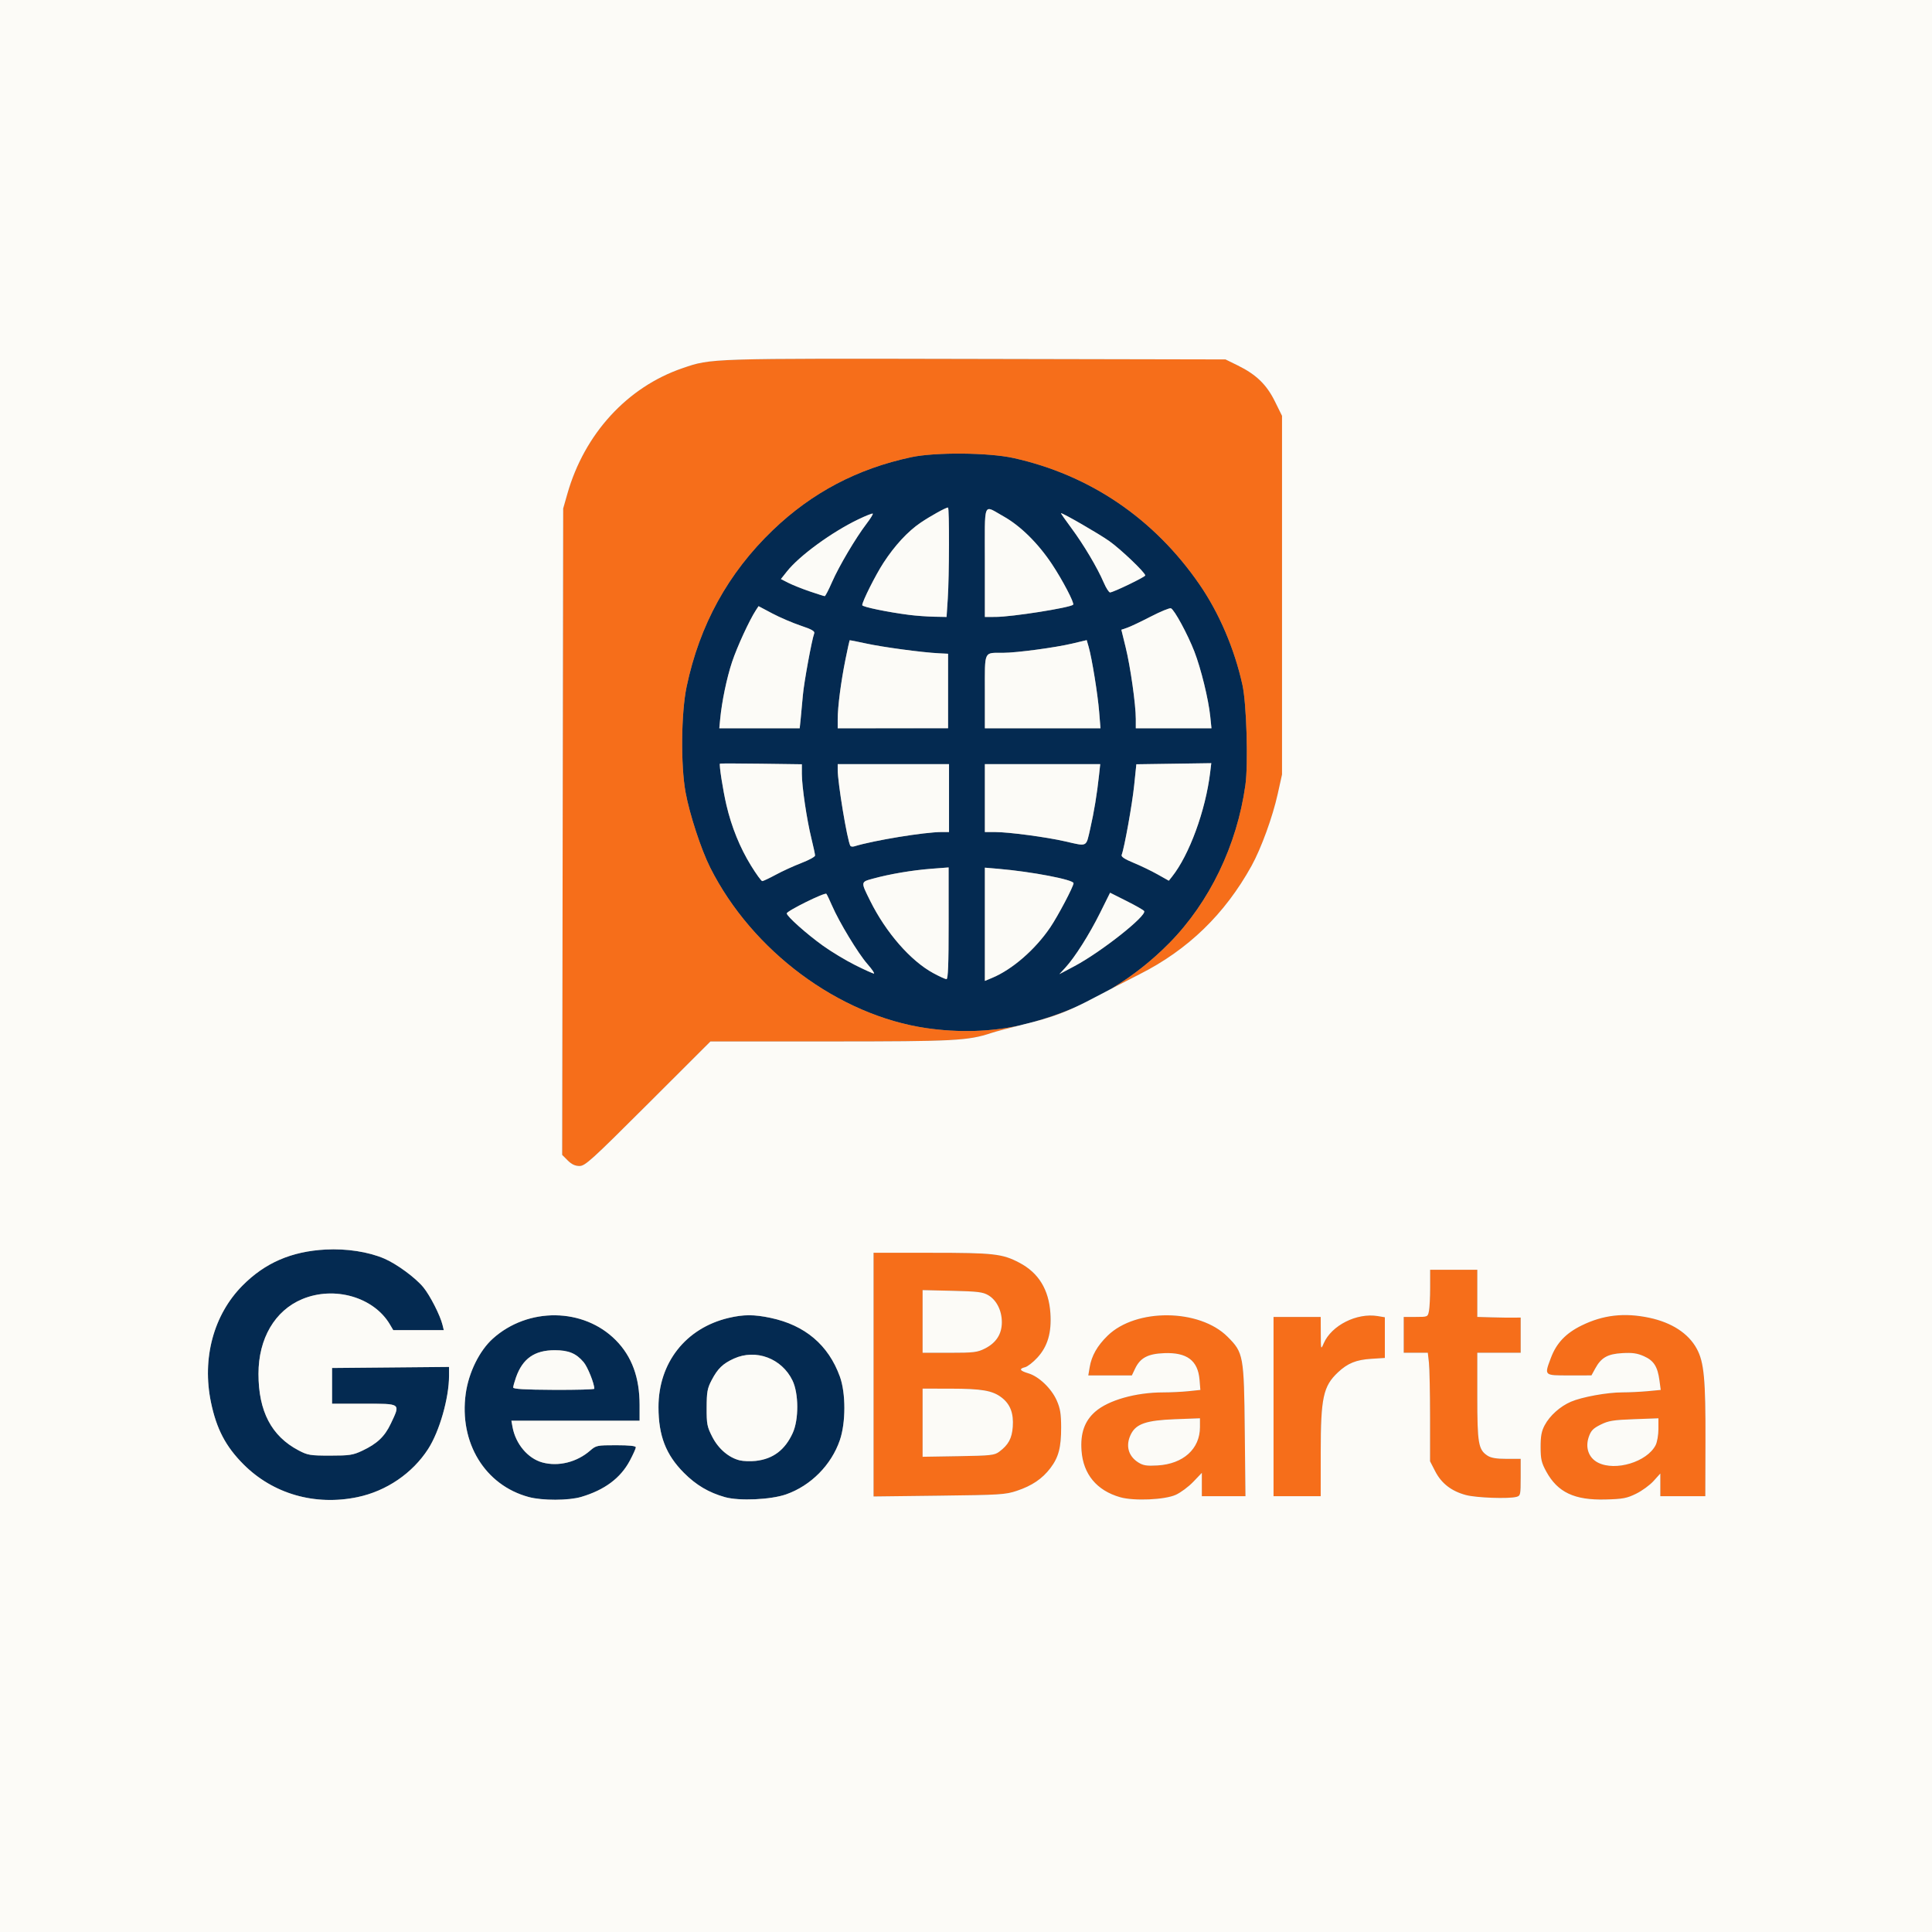 <svg xmlns="http://www.w3.org/2000/svg" width="1024" height="1024" viewBox="0 0 1024 1024">
<rect x="0" y="0" width="1024" height="1024" fill="#808080" stroke="none"/>
<g>
<path d="M 540.82 543.40 C525.71,546.89 508.17,547.43 491.00,544.93 C444.60,538.16 398.71,504.10 376.46,459.92 C371.62,450.31 365.51,431.67 363.37,420.00 C360.74,405.61 361.01,377.87 363.91,364.00 C370.78,331.21 385.91,303.73 409.59,280.99 C430.33,261.09 454.38,248.42 483.00,242.31 C495.71,239.60 524.00,239.84 537.18,242.76 C577.68,251.74 611.68,274.84 635.72,309.71 C646.17,324.86 654.28,343.82 658.52,363.00 C660.72,372.94 661.66,404.98 660.07,416.22 C655.59,448.07 641.13,478.10 619.86,499.74 C598.59,521.38 571.64,536.27 540.82,543.40 ZM 189.50 793.50 C166.94,798.22 144.65,791.80 129.01,776.09 C119.61,766.65 114.75,757.37 111.82,743.27 C106.98,719.93 113.19,696.88 128.49,681.41 C140.42,669.34 154.40,663.27 172.54,662.28 C183.61,661.68 195.27,663.47 203.66,667.07 C210.26,669.90 220.23,677.23 224.40,682.31 C227.97,686.67 233.34,697.22 234.55,702.25 L 235.22 705.00 L 208.43 705.00 L 206.63 701.94 C198.07,687.47 177.20,681.46 160.17,688.57 C145.67,694.63 137.00,709.44 137.00,728.16 C137.00,748.02 143.87,761.16 158.21,768.71 C163.11,771.29 164.35,771.50 175.00,771.50 C185.29,771.50 187.08,771.23 192.00,768.91 C199.92,765.18 203.89,761.41 207.14,754.54 C207.30,754.20 207.46,753.88 207.61,753.56 C209.55,749.46 210.67,747.11 209.94,745.78 C208.96,743.99 204.71,743.99 194.79,744.00 C194.21,744.00 193.62,744.00 193.00,744.00 L 176.00 744.00 L 176.00 725.06 L 238.00 724.50 L 238.00 729.16 C238.00,740.97 232.94,758.69 226.90,768.03 C218.58,780.91 204.79,790.30 189.50,793.50 ZM 416.67 792.04 C408.60,794.88 391.84,795.65 384.26,793.52 C375.68,791.11 368.92,787.11 362.47,780.62 C352.92,771.02 349.03,760.97 349.01,745.86 C348.98,722.30 363.45,703.88 386.22,698.51 C394.12,696.65 399.66,696.64 408.41,698.50 C426.69,702.37 439.06,712.84 445.14,729.58 C448.34,738.38 448.33,754.03 445.13,763.34 C440.60,776.51 429.77,787.43 416.67,792.04 ZM 308.07 793.39 C301.39,795.37 287.49,795.41 280.26,793.46 C257.00,787.19 243.25,764.63 246.85,738.63 C248.40,727.47 254.10,715.89 261.21,709.50 C279.92,692.68 309.34,693.06 326.42,710.35 C334.92,718.96 339.00,730.10 339.00,744.71 L 339.00 753.00 L 271.05 753.00 L 271.63 756.25 C273.26,765.30 279.76,773.03 287.50,775.14 C295.95,777.43 305.73,775.00 312.78,768.86 C315.95,766.10 316.45,766.00 326.53,766.00 C333.54,766.00 337.00,766.37 337.00,767.11 C337.00,767.72 335.57,770.90 333.82,774.19 C328.89,783.43 320.48,789.71 308.07,793.39 ZM 522.00 366.62 L 522.00 386.00 L 583.28 386.00 L 582.57 377.25 C581.83,367.98 578.75,348.94 577.02,342.89 L 575.98 339.28 L 568.43 341.08 C559.36,343.24 538.83,345.99 531.66,346.01 C530.98,346.02 530.34,346.01 529.75,346.01 C526.81,345.98 524.98,345.97 523.84,346.85 C521.96,348.30 521.97,352.20 521.99,362.55 C522.00,363.81 522.00,365.16 522.00,366.62 ZM 444.00 381.22 L 444.00 386.00 L 502.50 385.99 L 502.50 346.50 L 497.50 346.25 C488.72,345.81 467.78,342.99 459.00,341.06 C454.33,340.04 450.42,339.27 450.32,339.37 C450.22,339.46 449.22,344.03 448.11,349.52 C445.72,361.37 444.00,374.60 444.00,381.22 ZM 381.70 381.25 L 381.25 386.00 L 423.86 386.00 L 424.40 380.75 C424.70,377.86 425.21,372.35 425.54,368.50 C426.10,361.84 430.29,339.01 431.54,335.75 C432.00,334.56 430.36,333.61 424.32,331.58 C420.02,330.13 413.25,327.22 409.27,325.11 L 402.05 321.28 L 400.65 323.41 C397.22,328.64 390.69,342.83 388.03,350.80 C385.19,359.33 382.59,371.81 381.70,381.25 ZM 398.03 458.76 C400.82,463.29 403.51,467.00 404.02,467.00 C404.52,467.00 407.76,465.47 411.22,463.60 C414.67,461.73 420.76,458.94 424.75,457.41 C428.74,455.88 432.00,454.10 432.00,453.45 C432.00,452.80 431.13,448.73 430.06,444.39 C427.60,434.42 425.00,416.80 425.00,410.16 L 425.00 405.08 L 403.41 404.79 C391.54,404.63 381.72,404.61 381.59,404.75 C381.06,405.27 383.19,418.91 385.02,426.71 C387.75,438.35 392.16,449.22 398.03,458.76 ZM 564.50 445.93 C565.28,446.11 566.01,446.28 566.69,446.44 C571.52,447.56 573.78,448.09 575.08,447.20 C576.42,446.30 576.76,443.94 577.84,439.25 C579.88,430.30 581.42,420.97 582.52,410.75 L 583.14 405.00 L 522.00 405.00 L 522.00 441.00 L 527.41 441.00 C534.59,441.00 554.53,443.65 564.50,445.93 ZM 450.70 448.29 C450.96,448.73 451.92,448.85 452.83,448.57 C463.01,445.43 490.05,441.00 499.05,441.00 L 503.00 441.00 L 503.00 405.00 L 444.00 405.00 L 444.00 407.97 C444.00,414.97 449.08,445.53 450.70,448.29 ZM 392.12 774.03 C393.98,774.48 397.75,774.61 400.50,774.31 C409.72,773.30 416.05,768.54 420.17,759.50 C423.42,752.37 423.36,738.60 420.05,731.72 C414.39,719.96 400.64,714.80 389.00,720.08 C383.12,722.75 380.38,725.40 377.19,731.50 C374.91,735.85 374.57,737.73 374.54,746.07 C374.50,754.77 374.77,756.16 377.51,761.53 C380.77,767.90 386.25,772.59 392.12,774.03 ZM 602.00 381.09 L 602.00 386.00 L 642.10 386.00 L 641.46 379.75 C640.54,370.69 636.53,354.30 633.03,345.30 C629.45,336.09 622.40,323.09 620.61,322.41 C619.92,322.14 615.12,324.12 609.93,326.80 C604.74,329.48 599.11,332.15 597.42,332.73 L 594.34 333.78 L 596.62 343.08 C599.16,353.38 602.00,373.48 602.00,381.09 ZM 613.50 463.42 L 619.50 466.79 L 621.20 464.65 C630.36,453.12 638.96,429.63 641.40,409.50 L 642.00 404.50 L 622.14 404.79 L 602.29 405.08 L 601.13 416.29 C600.12,426.16 595.96,449.31 594.51,453.12 C594.15,454.07 596.07,455.35 600.74,457.27 C604.46,458.80 610.20,461.56 613.50,463.42 ZM 522.00 459.88 L 522.00 519.90 L 525.75 518.34 C536.48,513.90 548.69,503.30 556.67,491.50 C560.78,485.43 569.00,469.83 569.00,468.11 C569.00,466.25 546.86,462.01 529.25,460.50 ZM 494.66 515.78 C497.87,517.52 501.02,518.96 501.65,518.97 C502.49,518.99 502.80,511.06 502.79,489.38 L 502.78 459.76 L 493.64 460.46 C483.54,461.24 471.57,463.26 462.73,465.69 C459.93,466.46 458.32,466.86 457.79,467.84 C457.08,469.13 458.22,471.43 460.94,476.89 L 461.24 477.50 C469.59,494.31 482.64,509.26 494.66,515.78 ZM 522.00 297.89 L 522.00 327.00 L 527.75 326.98 C536.40,326.95 566.94,322.14 568.79,320.51 C569.62,319.78 563.15,307.41 557.52,298.95 C550.13,287.85 540.78,278.65 531.79,273.63 C530.75,273.05 529.82,272.50 528.99,272.01 C526.39,270.47 524.75,269.50 523.71,269.94 C521.91,270.71 521.93,275.72 521.98,289.39 C521.99,291.92 522.00,294.74 522.00,297.89 ZM 482.00 325.92 C485.58,326.37 491.47,326.80 495.10,326.87 L 501.70 327.00 L 502.34 317.25 C503.13,305.43 503.21,269.00 502.46,269.00 C501.29,269.00 493.20,273.48 487.90,277.07 C481.14,281.66 474.22,289.14 468.24,298.34 C464.03,304.80 457.00,318.83 457.00,320.75 C457.00,321.66 470.55,324.46 482.00,325.92 ZM 429.16 313.45 C433.20,314.82 436.78,315.96 437.11,315.97 C437.45,315.99 439.21,312.61 441.01,308.47 C444.65,300.14 453.55,285.09 459.30,277.56 C461.35,274.88 462.82,272.49 462.58,272.24 C462.33,272.00 458.84,273.38 454.82,275.32 C440.81,282.06 423.67,294.57 417.11,302.86 L 413.90 306.91 L 417.86 308.93 C420.04,310.04 425.12,312.07 429.16,313.45 ZM 272.00 735.40 C272.00,736.22 278.09,736.57 293.50,736.65 C305.33,736.71 315.00,736.44 315.00,736.06 C315.00,733.29 311.49,724.54 309.36,722.01 C305.39,717.30 301.37,715.63 294.00,715.64 C283.31,715.64 277.00,720.07 273.48,730.06 C272.67,732.37 272.00,734.77 272.00,735.40 ZM 453.22 511.50 C458.16,513.98 462.64,516.00 463.18,516.00 C463.72,516.00 462.15,513.70 459.69,510.89 C454.81,505.32 444.76,488.72 440.99,480.00 C439.68,476.98 438.33,474.16 438.00,473.75 C437.26,472.82 417.00,482.83 417.00,484.12 C417.00,485.64 427.55,495.05 436.21,501.25 C440.62,504.42 448.28,509.03 453.22,511.50 ZM 585.00 308.75 C586.23,311.64 587.75,314.00 588.36,314.00 C589.98,314.00 607.00,305.79 607.00,305.00 C607.00,303.47 594.01,291.08 587.88,286.75 C582.40,282.89 563.56,272.00 562.35,272.00 C562.16,272.00 564.63,275.54 567.83,279.86 C574.38,288.69 581.62,300.88 585.00,308.75 ZM 564.64 512.91 L 561.50 516.32 L 569.50 512.07 C583.61,504.58 607.95,485.34 606.42,482.88 C606.11,482.36 601.92,479.97 597.11,477.56 L 588.37 473.17 L 583.07 483.83 C577.35,495.34 569.67,507.45 564.64,512.91 Z" fill="rgb(4,42,81)"/>
<path d="M 343.49 585.00 C313.48,614.96 310.13,618.00 307.14,618.00 C304.83,618.00 302.97,617.12 300.90,615.06 L 297.96 612.11 L 298.50 269.50 L 300.72 261.72 C309.78,229.91 332.47,205.15 361.76,195.14 C363.53,194.53 365.08,193.99 366.64,193.52 C378.46,189.95 391.36,189.97 512.66,190.22 L 517.57 190.23 L 649.54 190.50 L 656.11 193.73 C665.85,198.53 671.31,203.83 675.73,212.76 L 679.50 220.40 L 679.50 410.50 L 677.21 420.83 C674.52,433.00 668.43,449.73 663.33,458.94 C649.18,484.51 629.65,503.42 604.00,516.37 C599.88,518.45 594.35,521.29 589.22,523.95 C600.40,517.20 610.66,509.10 619.86,499.74 C641.13,478.10 655.59,448.07 660.07,416.22 C661.66,404.98 660.72,372.94 658.52,363.00 C654.28,343.82 646.17,324.86 635.72,309.71 C611.68,274.84 577.68,251.74 537.18,242.76 C524.00,239.84 495.71,239.60 483.00,242.31 C454.38,248.42 430.33,261.09 409.59,280.99 C385.91,303.73 370.78,331.21 363.91,364.00 C361.01,377.87 360.74,405.61 363.37,420.00 C365.51,431.67 371.62,450.31 376.46,459.92 C398.71,504.10 444.60,538.16 491.00,544.93 C507.96,547.40 525.30,546.90 540.28,543.52 C533.88,545.11 527.44,546.83 525.38,547.52 C513.07,551.61 505.85,551.99 440.02,552.00 L 376.54 552.00 ZM 539.00 790.14 C532.94,792.18 530.17,792.35 497.75,792.74 L 463.00 793.16 L 463.00 664.00 L 493.45 664.00 C526.73,664.00 531.26,664.51 540.33,669.29 C550.47,674.64 555.88,683.44 556.74,696.02 C557.44,706.29 555.28,713.66 549.81,719.59 C547.56,722.04 544.65,724.30 543.36,724.63 C539.91,725.49 540.46,726.52 545.10,727.91 C550.65,729.57 557.28,735.93 560.09,742.27 C561.94,746.46 562.41,749.29 562.43,756.50 C562.45,767.22 561.07,772.44 556.69,778.18 C552.42,783.79 546.97,787.47 539.00,790.14 ZM 867.16 791.71 C862.25,794.12 860.11,794.52 851.00,794.76 C834.51,795.20 825.59,790.99 819.54,779.92 C817.01,775.29 816.57,773.40 816.55,767.00 C816.54,761.19 817.03,758.57 818.71,755.41 C821.40,750.33 826.92,745.39 832.63,742.94 C838.54,740.41 851.80,738.00 859.86,737.99 C863.51,737.99 869.59,737.69 873.36,737.34 L 880.22 736.69 L 879.55 731.69 C878.57,724.30 876.54,721.13 871.30,718.81 C867.76,717.24 865.20,716.88 859.90,717.18 C852.06,717.62 848.66,719.54 845.50,725.33 L 843.50 728.99 L 831.75 729.00 L 830.91 729.00 C824.19,729.00 821.11,729.00 820.23,727.61 C819.48,726.44 820.29,724.28 821.79,720.30 C821.86,720.11 821.93,719.91 822.01,719.71 C824.94,711.88 829.90,706.65 838.30,702.53 C849.71,696.93 860.97,695.65 874.14,698.44 C886.07,700.97 894.90,706.72 899.31,714.84 C903.19,721.96 904.04,730.99 903.93,764.25 L 903.85 793.00 L 880.00 793.00 L 880.00 780.99 L 876.41 784.97 C874.44,787.15 870.27,790.19 867.16,791.71 ZM 623.19 792.28 C617.29,794.95 601.02,795.65 593.72,793.56 C581.30,790.01 574.12,781.36 573.23,768.88 C572.56,759.67 574.83,753.20 580.46,748.25 C587.40,742.14 601.96,738.00 616.54,738.00 C620.48,738.00 626.52,737.71 629.96,737.35 L 636.22 736.69 L 635.78 731.30 C634.93,721.09 629.11,716.71 617.00,717.20 C608.33,717.55 604.32,719.70 601.58,725.48 L 599.91 729.00 L 576.82 729.00 L 577.53 724.75 C578.56,718.57 581.55,713.31 587.09,707.91 C602.11,693.29 635.73,693.60 650.64,708.51 C659.08,716.95 659.35,718.40 659.76,758.75 L 660.12 793.00 L 637.00 793.00 L 637.00 780.64 L 632.44 785.41 C629.93,788.03 625.76,791.12 623.19,792.28 ZM 803.75 793.37 C799.57,794.49 782.54,793.88 777.00,792.41 C769.34,790.37 764.04,786.29 760.72,779.87 L 757.95 774.50 L 757.95 751.00 C757.95,738.08 757.68,725.14 757.36,722.25 L 756.77 717.00 L 744.00 717.00 L 744.00 698.00 L 750.38 698.00 C756.72,698.00 756.75,697.98 757.38,694.88 C757.72,693.16 758.00,687.53 758.00,682.38 L 758.00 673.00 L 783.00 673.00 L 783.00 698.00 L 790.75 698.22 C795.01,698.34 800.19,698.41 802.25,698.38 L 806.00 698.33 L 806.00 717.00 L 783.00 717.00 L 783.00 740.03 C783.00,765.07 783.57,768.36 788.41,771.53 C790.25,772.74 793.13,773.22 798.49,773.22 L 806.00 773.22 L 806.00 782.99 C806.00,792.28 805.89,792.80 803.75,793.37 ZM 700.01 769.75 L 700.00 793.00 L 675.00 793.00 L 675.00 698.00 L 700.00 698.00 L 700.04 706.75 C700.08,715.45 700.09,715.48 701.59,712.00 C705.72,702.47 719.14,695.71 730.25,697.55 L 734.00 698.18 L 734.00 719.74 L 726.75 720.21 C718.78,720.72 714.27,722.56 709.16,727.36 C701.33,734.73 700.03,740.78 700.01,769.75 ZM 489.00 736.00 L 489.00 772.12 L 507.93 771.81 C525.22,771.53 527.10,771.32 529.62,769.44 C534.50,765.79 536.34,762.39 536.79,756.23 C537.31,749.06 535.45,744.21 530.84,740.69 C526.01,737.01 520.47,736.05 503.75,736.02 ZM 489.00 683.79 L 489.00 717.00 L 503.29 717.00 C516.12,717.00 518.03,716.77 522.03,714.75 C528.01,711.73 531.00,707.08 531.00,700.81 C531.00,694.65 528.23,689.12 523.85,686.51 C520.98,684.81 518.26,684.47 504.75,684.16 ZM 847.02 775.25 C856.26,779.90 872.93,774.84 877.50,766.00 C878.33,764.40 879.00,760.54 879.00,757.42 L 879.00 751.73 L 866.13 752.20 C855.10,752.60 852.56,753.01 848.38,755.08 C844.38,757.07 843.24,758.24 842.07,761.63 C840.10,767.34 842.07,772.76 847.02,775.25 ZM 603.31 775.12 C605.93,776.77 607.75,777.05 613.50,776.72 C627.17,775.93 636.00,767.95 636.00,756.41 L 636.00 751.72 L 622.73 752.22 C607.75,752.79 602.28,754.62 599.52,759.96 C596.43,765.93 597.87,771.68 603.31,775.12 ZM 547.66 541.67 C554.83,539.70 561.77,537.31 568.46,534.50 C561.82,537.50 555.88,539.51 547.66,541.67 Z" fill="rgb(246,110,26)"/>
<path d="M 0.00 512.00 L 0.00 0.00 L 512.00 0.00 L 1024.00 0.00 L 1024.00 512.00 L 1024.00 1024.00 L 512.00 1024.00 L 0.00 1024.00 L 0.00 512.00 ZM 189.50 793.50 C204.79,790.30 218.58,780.91 226.90,768.03 C232.94,758.69 238.00,740.97 238.00,729.16 L 238.00 724.50 L 207.00 724.78 L 176.00 725.06 L 176.00 734.53 L 176.00 744.00 L 193.00 744.00 C212.76,744.00 212.29,743.65 207.14,754.54 C203.89,761.41 199.92,765.18 192.00,768.91 C187.08,771.23 185.29,771.50 175.00,771.50 C164.35,771.50 163.11,771.29 158.21,768.71 C143.87,761.16 137.00,748.02 137.00,728.16 C137.00,709.44 145.67,694.63 160.17,688.57 C177.20,681.46 198.07,687.47 206.63,701.94 L 208.43 705.00 L 221.82 705.00 L 235.22 705.00 L 234.55 702.25 C233.34,697.22 227.97,686.67 224.40,682.31 C220.23,677.23 210.26,669.90 203.66,667.07 C195.27,663.47 183.61,661.68 172.54,662.28 C154.40,663.27 140.42,669.34 128.49,681.41 C113.19,696.88 106.98,719.93 111.82,743.27 C114.75,757.37 119.61,766.65 129.01,776.09 C144.65,791.80 166.94,798.22 189.50,793.50 ZM 308.07 793.39 C320.48,789.71 328.89,783.43 333.82,774.19 C335.57,770.90 337.00,767.72 337.00,767.11 C337.00,766.37 333.54,766.00 326.53,766.00 C316.45,766.00 315.95,766.10 312.78,768.86 C305.73,775.00 295.95,777.43 287.50,775.14 C279.76,773.03 273.26,765.30 271.63,756.25 L 271.05 753.00 L 305.02 753.00 L 339.00 753.00 L 339.00 744.71 C339.00,730.10 334.92,718.96 326.42,710.35 C309.34,693.06 279.92,692.68 261.21,709.50 C254.10,715.89 248.40,727.47 246.85,738.63 C243.25,764.63 257.00,787.19 280.26,793.46 C287.49,795.41 301.39,795.37 308.07,793.39 ZM 416.67 792.04 C429.77,787.43 440.60,776.51 445.13,763.34 C448.33,754.03 448.34,738.38 445.14,729.58 C439.06,712.84 426.69,702.37 408.41,698.50 C399.66,696.64 394.12,696.65 386.22,698.51 C363.45,703.88 348.98,722.30 349.01,745.86 C349.03,760.97 352.92,771.02 362.47,780.62 C368.92,787.11 375.68,791.11 384.26,793.52 C391.84,795.65 408.60,794.88 416.67,792.04 ZM 623.19 792.28 C625.76,791.12 629.93,788.03 632.44,785.41 L 637.00 780.64 L 637.00 786.82 L 637.00 793.00 L 648.56 793.00 L 660.12 793.00 L 659.76 758.75 C659.35,718.40 659.08,716.95 650.64,708.51 C635.73,693.60 602.11,693.29 587.09,707.91 C581.55,713.31 578.56,718.57 577.53,724.75 L 576.82 729.00 L 588.37 729.00 L 599.91 729.00 L 601.58 725.48 C604.32,719.70 608.33,717.55 617.00,717.20 C629.11,716.71 634.93,721.09 635.78,731.30 L 636.22 736.69 L 629.96 737.35 C626.52,737.71 620.48,738.00 616.54,738.00 C601.96,738.00 587.40,742.14 580.46,748.25 C574.83,753.20 572.56,759.67 573.23,768.88 C574.12,781.36 581.30,790.01 593.72,793.56 C601.02,795.65 617.29,794.95 623.19,792.28 ZM 867.16 791.71 C870.27,790.19 874.44,787.15 876.41,784.97 L 880.00 780.99 L 880.00 787.00 L 880.00 793.00 L 891.92 793.00 L 903.85 793.00 L 903.93 764.25 C904.04,730.99 903.19,721.96 899.31,714.84 C894.90,706.72 886.07,700.97 874.14,698.44 C860.97,695.65 849.71,696.93 838.30,702.53 C829.90,706.65 824.94,711.88 822.01,719.71 C818.45,729.21 818.24,729.00 831.75,729.00 L 843.50 728.99 L 845.50 725.33 C848.66,719.54 852.06,717.62 859.90,717.18 C865.20,716.88 867.76,717.24 871.30,718.81 C876.54,721.13 878.57,724.30 879.55,731.69 L 880.22 736.69 L 873.36 737.34 C869.59,737.69 863.51,737.99 859.86,737.99 C851.80,738.00 838.54,740.41 832.63,742.94 C826.92,745.39 821.40,750.33 818.71,755.41 C817.03,758.57 816.54,761.19 816.55,767.00 C816.57,773.40 817.01,775.29 819.54,779.92 C825.59,790.99 834.51,795.20 851.00,794.76 C860.11,794.52 862.25,794.12 867.16,791.71 ZM 803.75 793.37 C805.89,792.80 806.00,792.28 806.00,782.99 L 806.00 773.22 L 798.49 773.22 C793.13,773.22 790.25,772.74 788.41,771.53 C783.57,768.36 783.00,765.07 783.00,740.03 L 783.00 717.00 L 794.50 717.00 L 806.00 717.00 L 806.00 707.66 L 806.00 698.33 L 802.25 698.38 C800.19,698.41 795.01,698.34 790.75,698.22 L 783.00 698.00 L 783.00 685.50 L 783.00 673.00 L 770.50 673.00 L 758.00 673.00 L 758.00 682.38 C758.00,687.53 757.72,693.16 757.38,694.88 C756.75,697.98 756.72,698.00 750.38,698.00 L 744.00 698.00 L 744.00 707.50 L 744.00 717.00 L 750.38 717.00 L 756.77 717.00 L 757.36 722.25 C757.68,725.14 757.95,738.08 757.95,751.00 L 757.95 774.50 L 760.72 779.87 C764.04,786.29 769.34,790.37 777.00,792.41 C782.54,793.88 799.57,794.49 803.75,793.37 ZM 539.00 790.14 C546.97,787.47 552.42,783.79 556.69,778.18 C561.07,772.44 562.45,767.22 562.43,756.50 C562.41,749.29 561.94,746.46 560.09,742.27 C557.28,735.93 550.65,729.57 545.10,727.91 C540.46,726.52 539.91,725.49 543.36,724.63 C544.65,724.30 547.56,722.04 549.81,719.59 C555.28,713.66 557.44,706.29 556.74,696.02 C555.88,683.44 550.47,674.64 540.33,669.29 C531.26,664.51 526.73,664.00 493.45,664.00 L 463.00 664.00 L 463.00 728.58 L 463.00 793.16 L 497.75 792.74 C530.17,792.35 532.94,792.18 539.00,790.14 ZM 700.01 769.75 C700.03,740.78 701.33,734.73 709.16,727.36 C714.27,722.56 718.78,720.72 726.75,720.21 L 734.00 719.74 L 734.00 708.96 L 734.00 698.18 L 730.25 697.55 C719.14,695.71 705.72,702.47 701.59,712.00 C700.09,715.48 700.08,715.45 700.04,706.75 L 700.00 698.00 L 687.50 698.00 L 675.00 698.00 L 675.00 745.50 L 675.00 793.00 L 687.50 793.00 L 700.00 793.00 L 700.01 769.75 ZM 343.49 585.00 L 376.54 552.00 L 440.02 552.00 C505.85,551.99 513.07,551.61 525.38,547.52 C527.65,546.76 535.21,544.75 542.19,543.05 C558.34,539.11 565.72,536.32 580.00,528.77 C586.33,525.42 597.12,519.84 604.00,516.37 C629.65,503.42 649.18,484.51 663.33,458.94 C668.43,449.73 674.52,433.00 677.21,420.83 L 679.50 410.50 L 679.50 315.45 L 679.50 220.40 L 675.73 212.76 C671.31,203.83 665.85,198.53 656.11,193.73 L 649.54 190.50 L 517.57 190.23 C375.26,189.94 377.12,189.88 361.76,195.14 C332.47,205.15 309.78,229.91 300.72,261.72 L 298.50 269.50 L 298.23 440.81 L 297.96 612.11 L 300.90 615.06 C302.97,617.12 304.83,618.00 307.14,618.00 C310.13,618.00 313.48,614.96 343.49,585.00 ZM 272.00 735.40 C272.00,734.77 272.67,732.37 273.48,730.06 C277.00,720.07 283.31,715.64 294.00,715.64 C301.37,715.63 305.39,717.30 309.36,722.01 C311.49,724.54 315.00,733.29 315.00,736.06 C315.00,736.44 305.33,736.71 293.50,736.65 C278.09,736.57 272.00,736.22 272.00,735.40 ZM 392.12 774.03 C386.25,772.59 380.77,767.90 377.51,761.53 C374.77,756.16 374.50,754.77 374.54,746.07 C374.57,737.73 374.91,735.85 377.19,731.50 C380.38,725.40 383.12,722.75 389.00,720.08 C400.64,714.80 414.39,719.96 420.05,731.72 C423.36,738.60 423.42,752.37 420.17,759.50 C416.05,768.54 409.72,773.30 400.50,774.31 C397.75,774.61 393.98,774.48 392.12,774.03 ZM 603.31 775.12 C597.87,771.68 596.43,765.93 599.52,759.96 C602.28,754.62 607.75,752.79 622.73,752.22 L 636.00 751.72 L 636.00 756.41 C636.00,767.95 627.17,775.93 613.50,776.72 C607.75,777.05 605.93,776.77 603.31,775.12 ZM 847.02 775.25 C842.07,772.76 840.10,767.34 842.07,761.63 C843.24,758.24 844.38,757.07 848.38,755.08 C852.56,753.01 855.10,752.60 866.13,752.20 L 879.00 751.73 L 879.00 757.42 C879.00,760.54 878.33,764.40 877.50,766.00 C872.93,774.84 856.26,779.90 847.02,775.25 ZM 489.00 754.06 L 489.00 736.00 L 503.75 736.02 C520.47,736.05 526.01,737.01 530.84,740.69 C535.45,744.21 537.31,749.06 536.79,756.23 C536.34,762.39 534.50,765.79 529.62,769.44 C527.10,771.32 525.22,771.53 507.93,771.81 L 489.00 772.12 L 489.00 754.06 ZM 489.00 700.40 L 489.00 683.79 L 504.75 684.16 C518.26,684.47 520.98,684.81 523.85,686.51 C528.23,689.12 531.00,694.65 531.00,700.81 C531.00,707.08 528.01,711.73 522.03,714.75 C518.03,716.77 516.12,717.00 503.29,717.00 L 489.00 717.00 L 489.00 700.40 ZM 522.00 489.89 L 522.00 459.88 L 529.25 460.50 C546.86,462.01 569.00,466.25 569.00,468.11 C569.00,469.83 560.78,485.43 556.67,491.50 C548.69,503.30 536.48,513.90 525.75,518.34 L 522.00 519.90 L 522.00 489.89 ZM 494.66 515.78 C482.64,509.26 469.59,494.31 461.24,477.50 C456.15,467.26 456.12,467.50 462.73,465.69 C471.57,463.26 483.54,461.24 493.64,460.46 L 502.78 459.76 L 502.79 489.38 C502.80,511.06 502.49,518.99 501.65,518.97 C501.02,518.96 497.87,517.52 494.66,515.78 ZM 453.22 511.50 C448.28,509.03 440.62,504.42 436.21,501.25 C427.55,495.05 417.00,485.64 417.00,484.12 C417.00,482.83 437.26,472.82 438.00,473.75 C438.33,474.16 439.68,476.98 440.99,480.00 C444.76,488.72 454.81,505.32 459.69,510.89 C462.15,513.70 463.72,516.00 463.18,516.00 C462.64,516.00 458.16,513.98 453.22,511.50 ZM 564.64 512.91 C569.67,507.45 577.35,495.34 583.07,483.83 L 588.37 473.17 L 597.11 477.56 C601.92,479.97 606.11,482.36 606.42,482.88 C607.95,485.34 583.61,504.58 569.50,512.07 L 561.50 516.32 L 564.64 512.91 ZM 398.03 458.76 C392.16,449.22 387.75,438.35 385.02,426.71 C383.19,418.91 381.06,405.27 381.59,404.75 C381.72,404.61 391.54,404.63 403.41,404.79 L 425.00 405.08 L 425.00 410.16 C425.00,416.80 427.60,434.42 430.06,444.39 C431.13,448.73 432.00,452.80 432.00,453.45 C432.00,454.10 428.74,455.88 424.75,457.41 C420.76,458.94 414.67,461.73 411.22,463.60 C407.76,465.47 404.52,467.00 404.02,467.00 C403.51,467.00 400.82,463.29 398.03,458.76 ZM 613.50 463.42 C610.20,461.56 604.46,458.80 600.74,457.27 C596.07,455.35 594.15,454.07 594.51,453.12 C595.96,449.31 600.12,426.16 601.13,416.29 L 602.29 405.08 L 622.14 404.79 L 642.00 404.50 L 641.40 409.50 C638.96,429.63 630.36,453.12 621.20,464.65 L 619.50 466.79 L 613.50 463.42 ZM 450.70 448.29 C449.08,445.53 444.00,414.97 444.00,407.97 L 444.00 405.00 L 473.50 405.00 L 503.00 405.00 L 503.00 423.00 L 503.00 441.00 L 499.05 441.00 C490.05,441.00 463.01,445.43 452.83,448.57 C451.92,448.85 450.96,448.73 450.70,448.29 ZM 564.50 445.93 C554.53,443.65 534.59,441.00 527.41,441.00 L 522.00 441.00 L 522.00 423.00 L 522.00 405.00 L 552.57 405.00 L 583.14 405.00 L 582.52 410.75 C581.42,420.97 579.88,430.30 577.84,439.25 C575.56,449.18 576.55,448.69 564.50,445.93 ZM 381.70 381.25 C382.59,371.81 385.19,359.33 388.03,350.80 C390.69,342.83 397.22,328.64 400.65,323.41 L 402.05 321.28 L 409.27 325.11 C413.25,327.22 420.02,330.13 424.32,331.58 C430.36,333.61 432.00,334.56 431.54,335.75 C430.29,339.01 426.10,361.84 425.54,368.50 C425.21,372.35 424.70,377.86 424.40,380.75 L 423.86 386.00 L 402.55 386.00 L 381.25 386.00 L 381.70 381.25 ZM 444.00 381.22 C444.00,374.60 445.72,361.37 448.11,349.52 C449.22,344.03 450.22,339.46 450.32,339.37 C450.42,339.27 454.33,340.04 459.00,341.06 C467.78,342.99 488.72,345.81 497.50,346.25 L 502.50 346.50 L 502.50 366.24 L 502.50 385.99 L 473.25 385.99 L 444.00 386.00 L 444.00 381.22 ZM 522.00 366.62 C522.00,344.49 521.27,346.04 531.66,346.01 C538.83,345.99 559.36,343.24 568.43,341.08 L 575.98 339.28 L 577.02 342.89 C578.75,348.94 581.83,367.98 582.57,377.25 L 583.28 386.00 L 552.64 386.00 L 522.00 386.00 L 522.00 366.62 ZM 602.00 381.09 C602.00,373.48 599.16,353.38 596.62,343.08 L 594.34 333.78 L 597.42 332.73 C599.11,332.15 604.74,329.48 609.93,326.80 C615.12,324.12 619.92,322.14 620.61,322.41 C622.40,323.09 629.45,336.09 633.03,345.30 C636.53,354.30 640.54,370.69 641.46,379.75 L 642.10 386.00 L 622.05 386.00 L 602.00 386.00 L 602.00 381.09 ZM 482.00 325.92 C470.55,324.46 457.00,321.66 457.00,320.75 C457.00,318.83 464.03,304.80 468.24,298.34 C474.22,289.14 481.14,281.66 487.90,277.07 C493.20,273.48 501.29,269.00 502.46,269.00 C503.21,269.00 503.13,305.43 502.34,317.25 L 501.70 327.00 L 495.10 326.87 C491.47,326.80 485.58,326.37 482.00,325.92 ZM 522.00 297.89 C522.00,264.72 520.87,267.53 531.79,273.63 C540.78,278.65 550.13,287.85 557.52,298.95 C563.15,307.41 569.62,319.78 568.79,320.51 C566.94,322.14 536.40,326.95 527.75,326.98 L 522.00 327.00 L 522.00 297.89 ZM 429.16 313.45 C425.12,312.07 420.04,310.04 417.86,308.93 L 413.90 306.91 L 417.11 302.86 C423.67,294.57 440.81,282.06 454.82,275.32 C458.84,273.38 462.33,272.00 462.58,272.24 C462.82,272.49 461.35,274.88 459.30,277.56 C453.55,285.09 444.65,300.14 441.01,308.47 C439.21,312.61 437.45,315.99 437.11,315.97 C436.78,315.96 433.20,314.82 429.16,313.45 ZM 585.00 308.75 C581.62,300.88 574.38,288.69 567.83,279.86 C564.63,275.54 562.16,272.00 562.35,272.00 C563.56,272.00 582.40,282.89 587.88,286.75 C594.01,291.08 607.00,303.47 607.00,305.00 C607.00,305.79 589.98,314.00 588.36,314.00 C587.75,314.00 586.23,311.64 585.00,308.75 Z" fill="rgb(252,251,247)"/>
</g>
</svg>